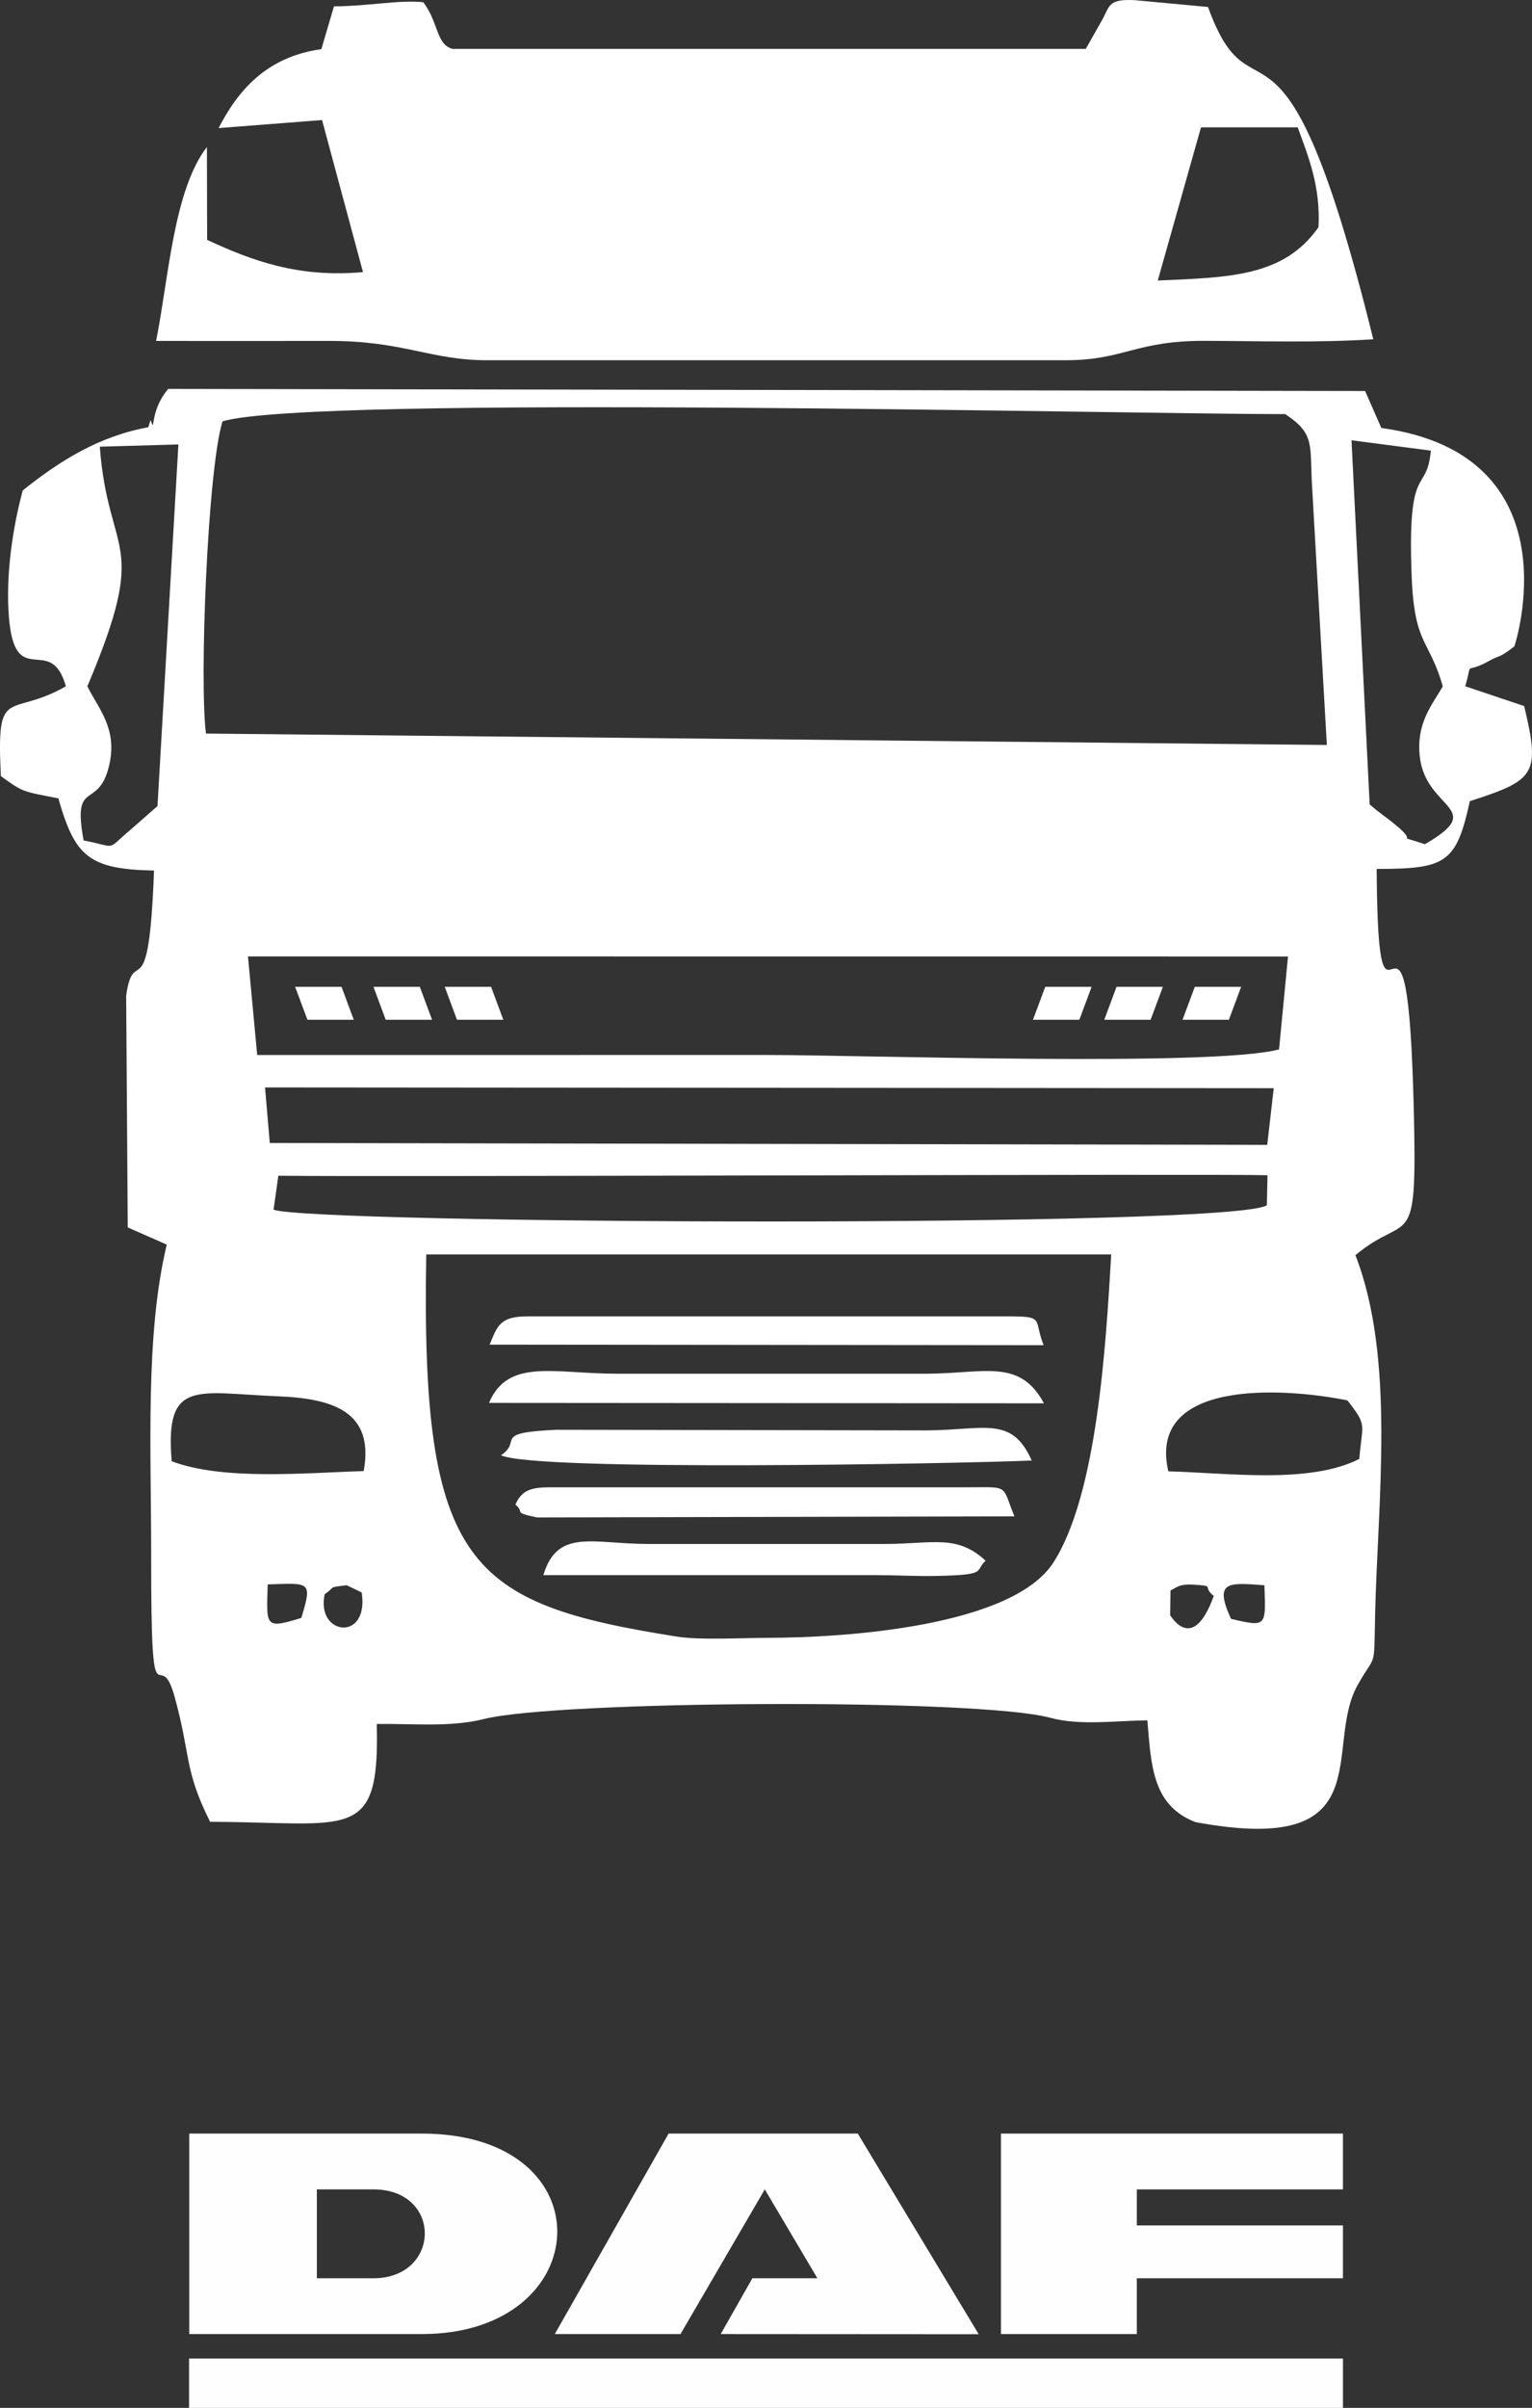 <?xml version="1.0" encoding="UTF-8"?> <!-- Generator: Adobe Illustrator 16.0.0, SVG Export Plug-In . SVG Version: 6.00 Build 0) --> <svg xmlns="http://www.w3.org/2000/svg" xmlns:xlink="http://www.w3.org/1999/xlink" id="Слой_1" x="0px" y="0px" width="100.59px" height="158px" viewBox="0 0 100.59 158" xml:space="preserve"><rect x="0" y="0" width="100.59" height="158" fill="#333333" stroke="none"/> <path fill="#FFFFFF" d="M83.02,104.021c0.092,2.695,0.176,2.763-2.193,2.204C79.674,103.707,80.686,103.85,83.02,104.021 L83.02,104.021z M79.696,104.718c-1.395,3.868-2.828,1.275-2.866,1.275l0.026-1.635c0.389-0.162,0.51-0.438,1.543-0.376 C79.858,104.076,78.884,104.083,79.696,104.718L79.696,104.718z M23.749,104.494c0.503,3.271-3.029,2.823-2.429,0.108 c0.788-0.515,0.098-0.417,1.445-0.584L23.749,104.494L23.749,104.494z M19.783,106.164c-2.455,0.76-2.271,0.525-2.208-2.2 C20.301,103.891,20.548,103.689,19.783,106.164L19.783,106.164z M76.711,96.546c-1.391-5.993,7.37-5.538,11.759-4.656 c1.324,1.691,0.979,1.465,0.78,3.844C85.94,97.397,80.653,96.646,76.711,96.546L76.711,96.546z M18.275,91.623 c3.609,0.146,6.319,1.019,5.604,4.906c-3.796,0.112-9.222,0.636-12.605-0.645C10.812,90.441,12.908,91.408,18.275,91.623 L18.275,91.623z M72.962,82.312c-0.351,6.004-0.929,15.737-3.788,20.204c-2.678,4.185-13.543,4.952-18.838,4.955 c-1.637,0.003-4.371,0.16-5.881-0.079c-13.704-2.169-16.832-4.608-16.467-25.08C43.077,82.312,58.167,82.312,72.962,82.312 L72.962,82.312z M18.276,77.149c7.125,0.086,61.419-0.133,64.947-0.034l-0.042,1.973c-2.442,1.509-62.62,1.227-65.22,0.289 L18.276,77.149L18.276,77.149z M17.402,71.354l66.231,0.051l-0.428,3.718L17.714,75L17.402,71.354L17.402,71.354z M50.336,69.225 c-11.143,0-22.286,0-33.449,0.003l-0.605-6.471l68.287,0.005l-0.588,6.098C79.589,70.013,56.651,69.225,50.336,69.225L50.336,69.225 z M13.524,48.135c-0.443-3.403,0.107-17.335,1.087-20.489c5.967-1.753,59.107-0.472,69.778-0.472c1.973,1.306,1.6,2.007,1.76,4.727 l0.971,16.982L13.524,48.135L13.524,48.135z M7.17,50.213c0.557-2.404-0.693-3.682-1.435-5.18c4.163-9.823,1.381-8.321,0.818-15.722 l5.161-0.147l-1.373,23.728l-1.738,1.525c-1.731,1.446-0.792,1.171-3.111,0.733C4.718,51.009,6.47,53.234,7.17,50.213L7.17,50.213z M88.739,28.89l5.211,0.679c-0.282,2.966-1.563,0.603-1.26,8.273c0.178,4.531,1.147,4.062,2.041,7.193 c-0.654,1.17-1.756,2.37-1.51,4.6c0.385,3.543,4.508,3.345,0.337,5.76c-2.272-0.751-0.241,0.114-1.93-1.271 c-0.692-0.569-1.046-0.765-1.697-1.343L88.739,28.89L88.739,28.89z M89.123,110.605c1.222-2.216,1.088-0.874,1.166-4.647 c0.157-7.303,1.362-16.781-1.293-23.596c3.473-2.897,4.051,0.051,3.841-9.166c-0.426-18.752-2.359-1.533-2.446-16.179 c4.568,0,5.226-0.389,6.119-4.447c4.265-1.378,4.653-1.727,3.565-6.24l-3.867-1.298c0.531-1.858-0.171-0.683,1.629-1.699 c0.59-0.331,0.607-0.139,1.593-0.921c0.048-0.074,4.086-12.568-8.733-14.33l-1.064-2.425L11.044,25.52 c-1.246,1.454-0.842,3.012-1.14,2.074c-0.03-0.093-0.104,0.298-0.17,0.441c-3.252,0.593-5.821,2.21-8.242,4.147 c-0.687,2.563-1.119,5.609-0.908,8.291c0.391,4.938,2.735,1.001,3.743,4.56c-3.75,2.14-4.576-0.216-4.269,5.894 c1.441,1.042,1.364,0.998,3.772,1.457c1.088,3.813,1.998,4.655,6.283,4.739c-0.349,9.461-1.327,4.678-1.83,8.212l0.105,15.205 l2.562,1.127c-1.429,5.938-1.02,13.516-1.025,20.346c-0.01,11.988,0.512,5.632,1.529,9.287c1.087,3.9,0.609,4.784,2.342,8.244 c9.171,0.019,11.148,1.41,10.942-6.422c2.271-0.032,4.849,0.229,7.019-0.32c4.839-1.224,32.456-1.38,37.217-0.082 c1.907,0.521,4.302,0.189,6.361,0.164c0.247,3.015,0.349,5.594,3.159,6.679C90.786,121.845,86.871,114.681,89.123,110.605 L89.123,110.605z M78.856,8.357h6.351c0.7,1.927,1.505,3.865,1.364,6.553c-2.285,3.261-5.873,3.29-10.553,3.498L78.856,8.357 L78.856,8.357z M21.928,0.418l-0.827,2.807c-3.628,0.504-5.492,2.743-6.747,5.18l6.792-0.528l2.687,9.977 c-4.282,0.392-7.347-0.778-10.233-2.114l-0.015-6.092c-2.187,2.831-2.505,8.581-3.336,12.723c3.759,0,7.517,0.01,11.276-0.001 c4.978-0.018,6.693,1.268,10.474,1.268h37.982c3.816,0,4.573-1.29,9.149-1.274c3.673,0.013,7.376,0.134,11.04-0.102 C84.173-1.98,82.347,8.826,79.317,0.458l-4.836-0.449c-1.8-0.082-1.594,0.417-2.174,1.404l-1.015,1.794H29.708 c-1.079-0.293-0.9-1.721-1.915-3.063C26.152-0.013,24.227,0.403,21.928,0.418L21.928,0.418z M32.896,95.491 c2.252,1.074,30.012,0.553,34.847,0.345c-1.324-2.97-3.095-1.993-6.928-1.977l-24.271-0.041 C32.229,94.013,34.342,94.533,32.896,95.491L32.896,95.491z M32.107,92.055l36.438,0.027c-1.601-2.971-3.91-1.952-7.731-1.942 H40.511C36.339,90.135,33.359,89.109,32.107,92.055L32.107,92.055z M32.151,88.231l36.374,0.037 c-0.699-1.76,0.139-1.892-2.471-1.892H34.619C32.827,86.381,32.655,87.001,32.151,88.231L32.151,88.231z M33.841,98.732 c0.663,0.533-0.247,0.492,1.422,0.839L66.606,99.5c-0.87-2.131-0.28-1.906-3.175-1.906H36.092 C34.845,97.595,34.247,97.797,33.841,98.732L33.841,98.732z M35.676,103.356h21.864c1.277,0,2.73,0.082,3.969,0.053 c3.404-0.075,2.447-0.303,3.205-0.999c-1.868-1.733-3.444-1.116-6.521-1.099H42.476C38.886,101.294,36.595,100.294,35.676,103.356 L35.676,103.356z M19.379,64.752h3.045l0.804,2.163h-3.043L19.379,64.752L19.379,64.752z M24.522,64.752h3.043l0.804,2.163h-3.044 L24.522,64.752L24.522,64.752z M29.201,64.752h3.043l0.804,2.163h-3.043L29.201,64.752L29.201,64.752z M81.493,64.752H78.45 l-0.805,2.163h3.043L81.493,64.752L81.493,64.752z M76.354,64.752h-3.043l-0.806,2.163h3.043L76.354,64.752L76.354,64.752z M71.674,64.752H68.63l-0.806,2.163h3.046L71.674,64.752L71.674,64.752z"></path> <g> <polygon fill="#FEFEFE" points="65.723,140 88.177,140 88.177,143.662 74.643,143.662 74.643,146.027 88.177,146.027 88.177,149.494 74.643,149.494 74.643,153.155 65.723,153.155 "></polygon> <polygon fill="#FEFEFE" points="36.428,153.155 43.901,140 56.322,140 64.254,153.155 64.254,153.166 47.322,153.155 49.4,149.494 53.67,149.494 50.215,143.662 44.682,153.155 36.417,153.155 "></polygon> <path fill="#FEFEFE" d="M27.692,140c-2.054,0-0.884,0-2.054,0H12.425v13.155h13.213h2.065C39.195,153.155,39.907,140,27.692,140z M24.512,149.494h-3.707v-5.832h3.707C29.07,143.662,28.966,149.494,24.512,149.494z"></path> <rect x="12.414" y="154.762" fill="#FEFEFE" width="75.764" height="3.238"></rect> </g> </svg> 